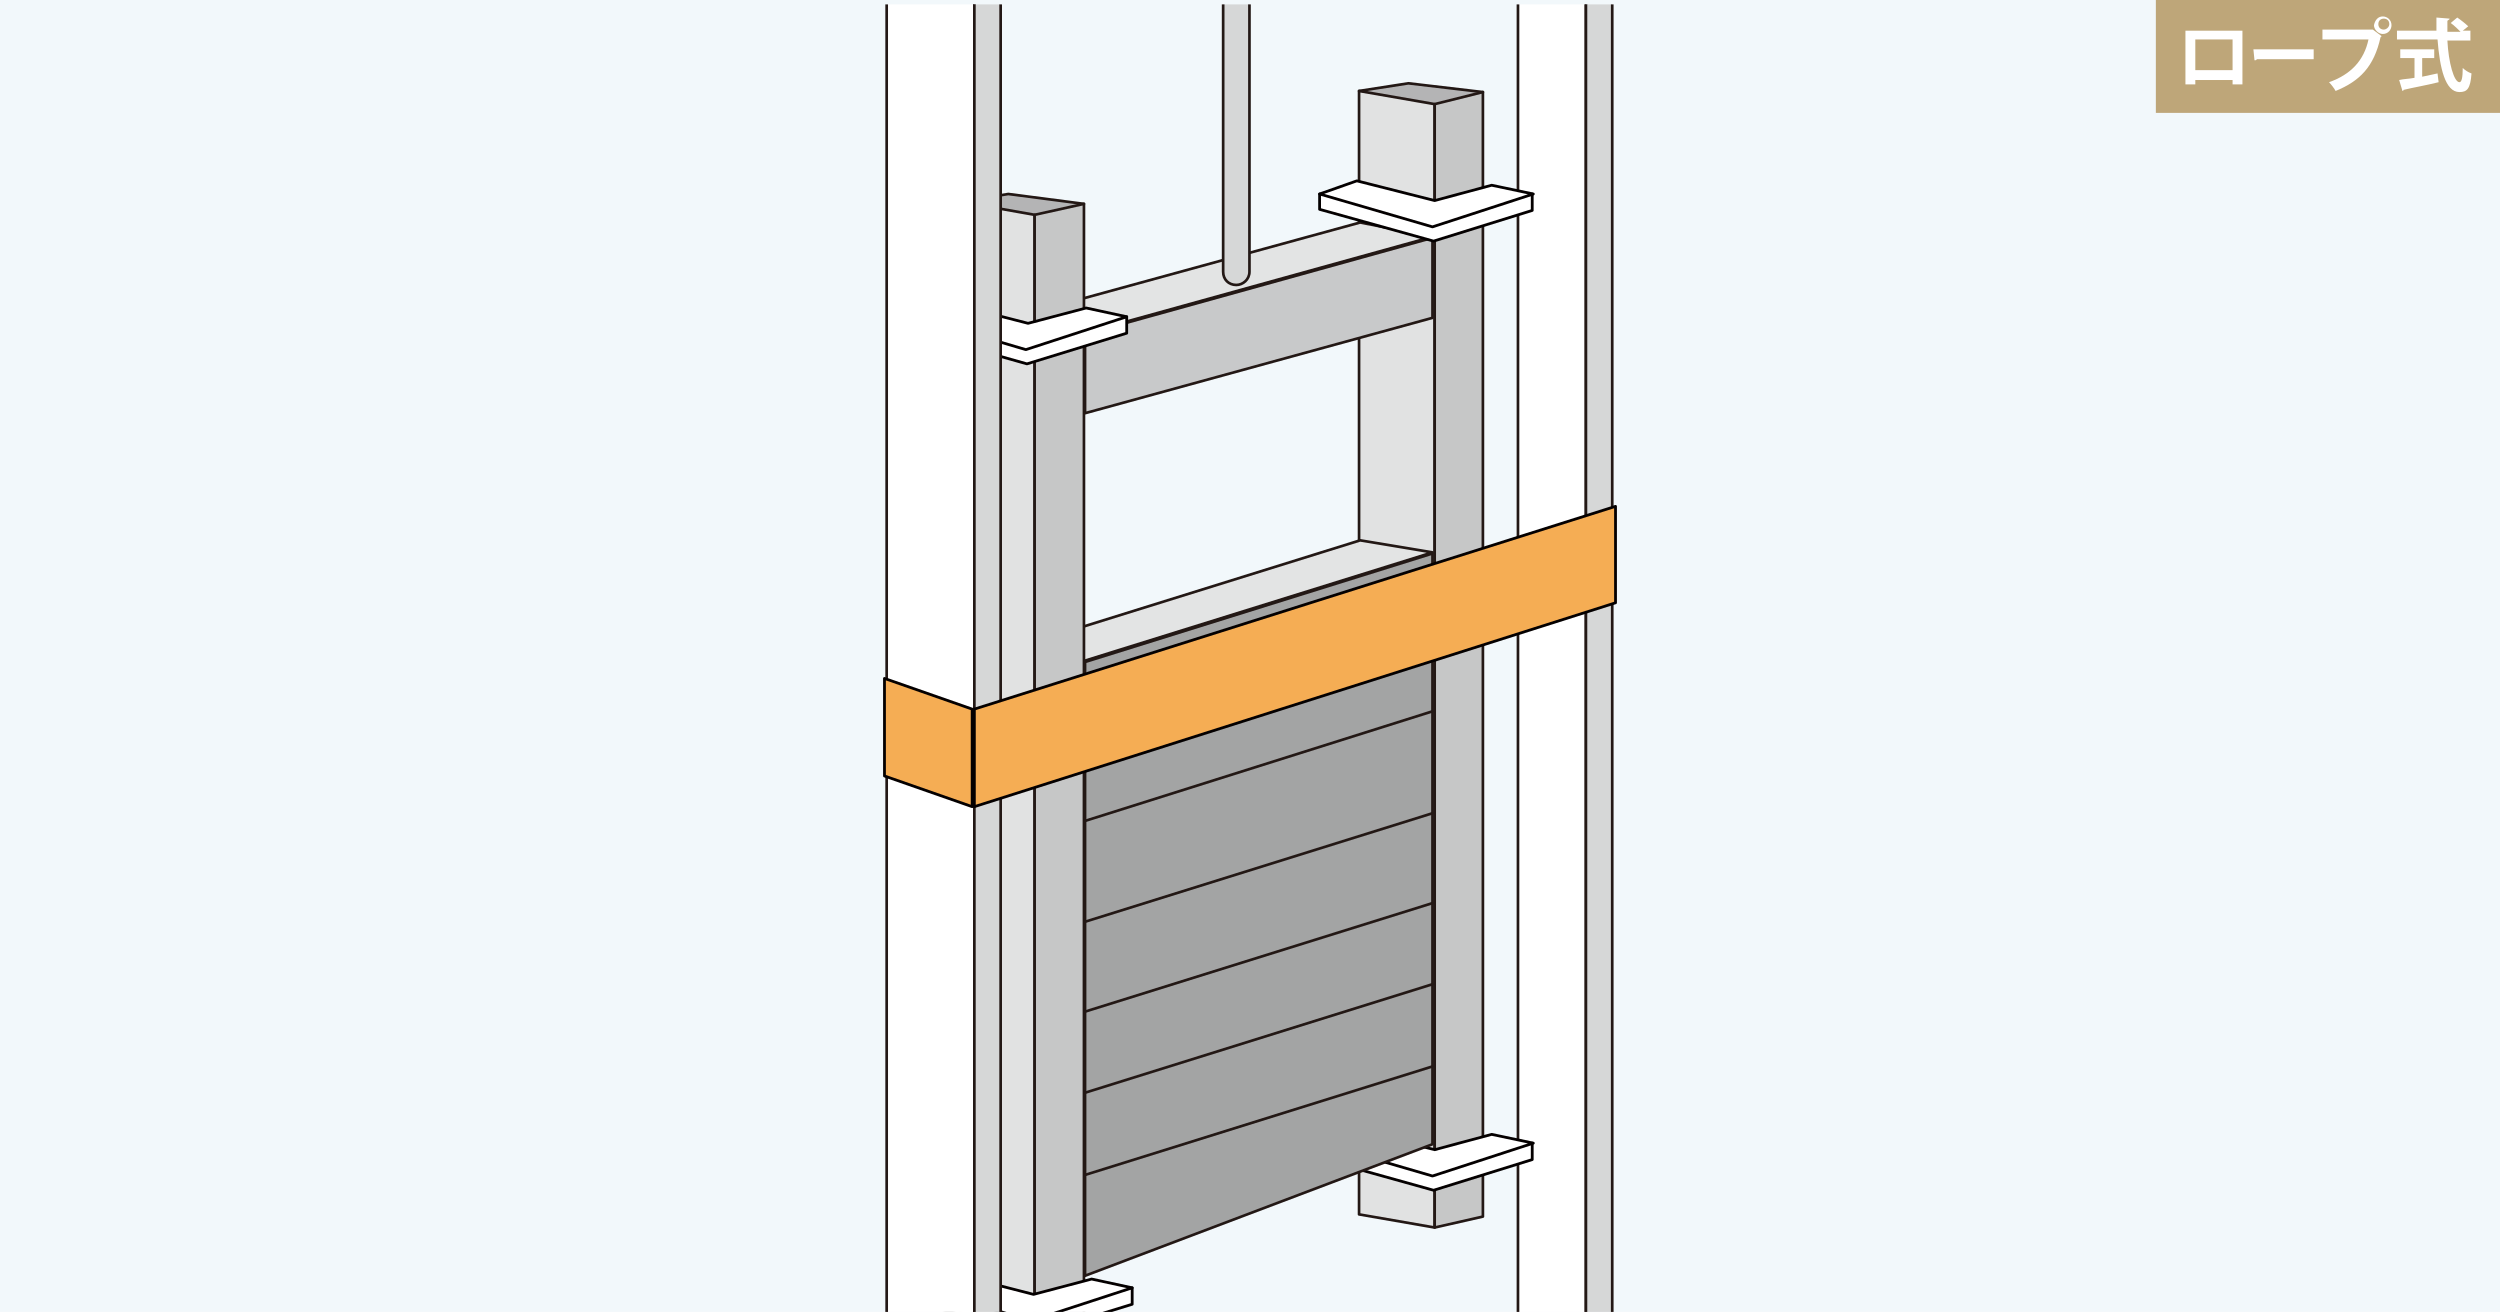 <?xml version="1.0" encoding="utf-8"?>
<!-- Generator: Adobe Illustrator 25.4.1, SVG Export Plug-In . SVG Version: 6.00 Build 0)  -->
<svg version="1.1" id="レイヤー_1" xmlns="http://www.w3.org/2000/svg" xmlns:xlink="http://www.w3.org/1999/xlink" x="0px"
	 y="0px" viewBox="0 0 228.1 119.7" style="enable-background:new 0 0 228.1 119.7;" xml:space="preserve">
<style type="text/css">
	.st0{fill:#F2F8FB;}
	.st1{fill:#FFFFFF;}
	
		.st2{clip-path:url(#SVGID_00000106868598789498129990000009165136122317526442_);fill:none;stroke:#231815;stroke-width:0.245;stroke-linecap:round;stroke-linejoin:round;stroke-miterlimit:10;}
	.st3{fill:#D6D7D7;}
	
		.st4{clip-path:url(#SVGID_00000103954370180793662660000008172889952777275835_);fill:none;stroke:#231815;stroke-width:0.245;stroke-linecap:round;stroke-linejoin:round;stroke-miterlimit:10;}
	.st5{fill:#B4B4B5;}
	.st6{fill:none;stroke:#231815;stroke-width:0.245;stroke-linecap:round;stroke-linejoin:round;stroke-miterlimit:10;}
	.st7{fill:#E1E2E2;}
	.st8{fill:#C6C7C7;}
	.st9{fill:none;stroke:#040000;stroke-width:0.255;stroke-linejoin:round;stroke-miterlimit:10;}
	.st10{fill:#E3E4E4;}
	.st11{fill:#C8C9CA;}
	.st12{fill:#A3A4A4;}
	
		.st13{clip-path:url(#SVGID_00000113314465702642105320000004537785708671884690_);fill:none;stroke:#231815;stroke-width:0.245;stroke-linecap:round;stroke-linejoin:round;stroke-miterlimit:10;}
	
		.st14{clip-path:url(#SVGID_00000124145396416862606290000003024245883799586715_);fill:none;stroke:#231815;stroke-width:0.245;stroke-linecap:round;stroke-linejoin:round;stroke-miterlimit:10;}
	
		.st15{clip-path:url(#SVGID_00000054225788784617245690000012003562192865189017_);fill:none;stroke:#040000;stroke-width:0.255;stroke-linejoin:round;stroke-miterlimit:10;}
	
		.st16{clip-path:url(#SVGID_00000072997008837760840350000008291487249795976854_);fill:none;stroke:#040000;stroke-width:0.255;stroke-linejoin:round;stroke-miterlimit:10;}
	
		.st17{clip-path:url(#SVGID_00000107554391279582531500000000337403219977489804_);fill:none;stroke:#231815;stroke-width:0.245;stroke-linecap:round;stroke-linejoin:round;stroke-miterlimit:10;}
	
		.st18{clip-path:url(#SVGID_00000076561706147008944640000001339583438565639087_);fill:none;stroke:#231815;stroke-width:0.245;stroke-linecap:round;stroke-linejoin:round;stroke-miterlimit:10;}
	.st19{fill:none;}
	.st20{clip-path:url(#SVGID_00000119798417453299859890000014395989073747715234_);fill:#D6D7D7;}
	
		.st21{clip-path:url(#SVGID_00000056409136014956609610000014934579854584807305_);fill:none;stroke:#231815;stroke-width:0.245;stroke-linecap:round;stroke-linejoin:round;stroke-miterlimit:10;}
	.st22{fill:#F5AD54;}
	.st23{fill:#BEA679;}
</style>
<rect y="0" class="st0" width="228.1" height="119.7"/>
<g>
	<rect x="138.5" y="0.4" class="st1" width="6.2" height="119.3"/>
	<g>
		<g>
			<defs>
				<rect id="SVGID_1_" x="48.8" y="0.4" width="121.3" height="119.3"/>
			</defs>
			<clipPath id="SVGID_00000020357038812825046590000002767907674864740486_">
				<use xlink:href="#SVGID_1_"  style="overflow:visible;"/>
			</clipPath>
			
				<rect x="138.5" y="-9" style="clip-path:url(#SVGID_00000020357038812825046590000002767907674864740486_);fill:none;stroke:#231815;stroke-width:0.245;stroke-linecap:round;stroke-linejoin:round;stroke-miterlimit:10;" width="6.2" height="178.6"/>
		</g>
	</g>
	<rect x="144.7" y="0.4" class="st3" width="2.4" height="119.3"/>
	<g>
		<g>
			<defs>
				<rect id="SVGID_00000172422969037480249200000004924912290523324860_" x="48.8" y="0.4" width="121.3" height="119.3"/>
			</defs>
			<clipPath id="SVGID_00000049218598039414469120000012057260927876842661_">
				<use xlink:href="#SVGID_00000172422969037480249200000004924912290523324860_"  style="overflow:visible;"/>
			</clipPath>
			
				<rect x="144.7" y="-9" style="clip-path:url(#SVGID_00000049218598039414469120000012057260927876842661_);fill:none;stroke:#231815;stroke-width:0.245;stroke-linecap:round;stroke-linejoin:round;stroke-miterlimit:10;" width="2.4" height="178.6"/>
		</g>
	</g>
	<polygon class="st5" points="124,8.3 128.5,7.6 135.3,8.4 133,10.3 128.3,10.5 	"/>
	<polygon class="st6" points="124,8.3 128.5,7.6 135.3,8.4 133,10.3 128.3,10.5 	"/>
	<polygon class="st7" points="130.9,112 124,110.8 124,8.3 130.9,9.5 	"/>
	<polygon class="st6" points="130.9,112 124,110.8 124,8.3 130.9,9.5 	"/>
	<polygon class="st8" points="130.9,112 135.3,111 135.3,8.4 130.9,9.5 	"/>
	<polygon class="st6" points="130.9,112 135.3,111 135.3,8.4 130.9,9.5 	"/>
	<polygon class="st1" points="120.4,104.3 120.4,105.7 130.8,108.6 139.8,105.8 139.8,104.3 131,105.8 	"/>
	<polygon class="st9" points="120.4,104.3 120.4,105.7 130.8,108.6 139.8,105.8 139.8,104.3 131,105.8 	"/>
	<polygon class="st1" points="123.8,103.1 120.4,104.3 130.7,107.3 139.9,104.3 136.1,103.5 130.9,104.9 	"/>
	<polygon class="st9" points="123.8,103.1 120.4,104.3 130.7,107.3 139.9,104.3 136.1,103.5 130.9,104.9 	"/>
	<polygon class="st10" points="98.6,30.5 92,29.1 124.1,20.3 130.7,21.6 	"/>
	<polygon class="st6" points="98.6,30.5 92,29.1 124.1,20.3 130.7,21.6 	"/>
	<polygon class="st11" points="130.7,29 99,37.7 99,30.5 130.7,21.7 	"/>
	<polygon class="st6" points="130.7,29 99,37.7 99,30.5 130.7,21.7 	"/>
	<polygon class="st10" points="98.6,60.4 92,59.3 124.1,49.3 130.7,50.4 	"/>
	<polygon class="st6" points="98.6,60.4 92,59.3 124.1,49.3 130.7,50.4 	"/>
	<polygon class="st12" points="130.7,104.4 99,116.4 99,60.4 130.7,50.5 	"/>
	<polygon class="st6" points="130.7,104.4 99,116.4 99,60.4 130.7,50.5 	"/>
	<polygon class="st5" points="87.6,18.4 92,17.7 98.9,18.6 96.5,20.4 91.8,20.6 	"/>
	<polygon class="st6" points="87.6,18.4 92,17.7 98.9,18.6 96.5,20.4 91.8,20.6 	"/>
	<polygon class="st7" points="87.6,119.7 94.4,119.7 94.4,19.6 87.6,18.4 	"/>
	<g>
		<g>
			<defs>
				<rect id="SVGID_00000031209661723021990580000009518196864858043525_" x="48.8" y="0.4" width="121.3" height="119.3"/>
			</defs>
			<clipPath id="SVGID_00000044888543530033792140000001779274871824540586_">
				<use xlink:href="#SVGID_00000031209661723021990580000009518196864858043525_"  style="overflow:visible;"/>
			</clipPath>
			
				<polygon style="clip-path:url(#SVGID_00000044888543530033792140000001779274871824540586_);fill:none;stroke:#231815;stroke-width:0.245;stroke-linecap:round;stroke-linejoin:round;stroke-miterlimit:10;" points="
				94.4,127.4 87.6,126.2 87.6,18.4 94.4,19.6 			"/>
		</g>
	</g>
	<polygon class="st8" points="94.4,19.6 94.4,119.7 98.9,119.7 98.9,18.6 	"/>
	<g>
		<g>
			<defs>
				<rect id="SVGID_00000083061159930956956800000003269647339024517547_" x="48.8" y="0.4" width="121.3" height="119.3"/>
			</defs>
			<clipPath id="SVGID_00000035494329048230746580000015404488518094521781_">
				<use xlink:href="#SVGID_00000083061159930956956800000003269647339024517547_"  style="overflow:visible;"/>
			</clipPath>
			
				<polygon style="clip-path:url(#SVGID_00000035494329048230746580000015404488518094521781_);fill:none;stroke:#231815;stroke-width:0.245;stroke-linecap:round;stroke-linejoin:round;stroke-miterlimit:10;" points="
				94.4,127.6 98.9,126.5 98.9,18.6 94.4,19.6 			"/>
		</g>
	</g>
	<polygon class="st1" points="94.4,119 83.9,117.5 83.9,118.9 86.9,119.7 100.9,119.7 103.3,119 103.3,117.5 	"/>
	<g>
		<g>
			<defs>
				<rect id="SVGID_00000134942645429876174790000016952372993708504729_" x="48.8" y="0.4" width="121.3" height="119.3"/>
			</defs>
			<clipPath id="SVGID_00000072992831091471624040000017282582033060748939_">
				<use xlink:href="#SVGID_00000134942645429876174790000016952372993708504729_"  style="overflow:visible;"/>
			</clipPath>
			
				<polygon style="clip-path:url(#SVGID_00000072992831091471624040000017282582033060748939_);fill:none;stroke:#040000;stroke-width:0.255;stroke-linejoin:round;stroke-miterlimit:10;" points="
				83.9,117.5 83.9,118.9 94.2,121.8 103.3,119 103.3,117.5 94.4,119 			"/>
		</g>
	</g>
	<polygon class="st1" points="83.9,117.5 91.5,119.7 96.5,119.7 103.3,117.5 99.6,116.7 94.3,118.1 87.3,116.3 	"/>
	<g>
		<g>
			<defs>
				<rect id="SVGID_00000060024720219664190740000002818056041736851356_" x="48.8" y="0.4" width="121.3" height="119.3"/>
			</defs>
			<clipPath id="SVGID_00000099636780005785210820000007650870772402943929_">
				<use xlink:href="#SVGID_00000060024720219664190740000002818056041736851356_"  style="overflow:visible;"/>
			</clipPath>
			
				<polygon style="clip-path:url(#SVGID_00000099636780005785210820000007650870772402943929_);fill:none;stroke:#040000;stroke-width:0.255;stroke-linejoin:round;stroke-miterlimit:10;" points="
				87.3,116.3 83.9,117.5 94.1,120.5 103.3,117.5 99.6,116.7 94.3,118.1 			"/>
		</g>
	</g>
	<polygon class="st1" points="83.4,28.9 83.4,30.3 93.7,33.2 102.8,30.4 102.8,28.9 93.9,30.4 	"/>
	<polygon class="st9" points="83.4,28.9 83.4,30.3 93.7,33.2 102.8,30.4 102.8,28.9 93.9,30.4 	"/>
	<polygon class="st1" points="86.8,27.7 83.4,28.9 93.6,31.9 102.8,28.9 99.1,28.1 93.8,29.5 	"/>
	<polygon class="st9" points="86.8,27.7 83.4,28.9 93.6,31.9 102.8,28.9 99.1,28.1 93.8,29.5 	"/>
	<rect x="80.9" y="0.4" class="st1" width="8" height="119.3"/>
	<g>
		<g>
			<defs>
				<rect id="SVGID_00000098187201118337886790000017986307972133748890_" x="48.8" y="0.4" width="121.3" height="119.3"/>
			</defs>
			<clipPath id="SVGID_00000134952524668772334730000004832322772198213506_">
				<use xlink:href="#SVGID_00000098187201118337886790000017986307972133748890_"  style="overflow:visible;"/>
			</clipPath>
			
				<rect x="80.9" y="-9" style="clip-path:url(#SVGID_00000134952524668772334730000004832322772198213506_);fill:none;stroke:#231815;stroke-width:0.245;stroke-linecap:round;stroke-linejoin:round;stroke-miterlimit:10;" width="8" height="178.6"/>
		</g>
	</g>
	<rect x="88.9" y="0.4" class="st3" width="2.4" height="119.3"/>
	<g>
		<g>
			<defs>
				<rect id="SVGID_00000165951725188768529770000018025233706300253099_" x="48.8" y="0.4" width="121.3" height="119.3"/>
			</defs>
			<clipPath id="SVGID_00000015355943136337430430000008048199303816559001_">
				<use xlink:href="#SVGID_00000165951725188768529770000018025233706300253099_"  style="overflow:visible;"/>
			</clipPath>
			
				<rect x="88.9" y="-9" style="clip-path:url(#SVGID_00000015355943136337430430000008048199303816559001_);fill:none;stroke:#231815;stroke-width:0.245;stroke-linecap:round;stroke-linejoin:round;stroke-miterlimit:10;" width="2.4" height="178.6"/>
		</g>
	</g>
	<line class="st19" x1="99" y1="66.6" x2="130.7" y2="56.7"/>
	<line class="st6" x1="99" y1="66.6" x2="130.7" y2="56.7"/>
	<line class="st19" x1="99" y1="74.9" x2="130.7" y2="64.9"/>
	<line class="st6" x1="99" y1="74.9" x2="130.7" y2="64.9"/>
	<line class="st19" x1="99" y1="84.1" x2="130.7" y2="74.2"/>
	<line class="st6" x1="99" y1="84.1" x2="130.7" y2="74.2"/>
	<line class="st19" x1="99" y1="92.3" x2="130.7" y2="82.4"/>
	<line class="st6" x1="99" y1="92.3" x2="130.7" y2="82.4"/>
	<line class="st19" x1="99" y1="99.7" x2="130.7" y2="89.8"/>
	<line class="st6" x1="99" y1="99.7" x2="130.7" y2="89.8"/>
	<line class="st19" x1="99" y1="107.2" x2="130.7" y2="97.3"/>
	<line class="st6" x1="99" y1="107.2" x2="130.7" y2="97.3"/>
	<polygon class="st1" points="120.4,17.7 120.4,19.1 130.8,22 139.8,19.2 139.8,17.7 131,19.2 	"/>
	<polygon class="st9" points="120.4,17.7 120.4,19.1 130.8,22 139.8,19.2 139.8,17.7 131,19.2 	"/>
	<polygon class="st1" points="123.8,16.5 120.4,17.7 130.7,20.7 139.9,17.7 136.1,16.9 130.9,18.3 	"/>
	<polygon class="st9" points="123.8,16.5 120.4,17.7 130.7,20.7 139.9,17.7 136.1,16.9 130.9,18.3 	"/>
	<g>
		<g>
			<defs>
				<rect id="SVGID_00000111891172204764706120000008728858619098093482_" x="48.8" y="0.4" width="121.3" height="119.3"/>
			</defs>
			<clipPath id="SVGID_00000047746324217769480220000013333037843286342061_">
				<use xlink:href="#SVGID_00000111891172204764706120000008728858619098093482_"  style="overflow:visible;"/>
			</clipPath>
			<path style="clip-path:url(#SVGID_00000047746324217769480220000013333037843286342061_);fill:#D6D7D7;" d="M112.8,26
				c-0.7,0-1.2-0.5-1.2-1.2v-31c0-0.7,0.5-1.2,1.2-1.2s1.2,0.5,1.2,1.2v31C114,25.5,113.4,26,112.8,26"/>
		</g>
		<g>
			<defs>
				<rect id="SVGID_00000021097073935042955770000010245278202713278345_" x="48.8" y="0.4" width="121.3" height="119.3"/>
			</defs>
			<clipPath id="SVGID_00000127005163865097859420000003787181240700228753_">
				<use xlink:href="#SVGID_00000021097073935042955770000010245278202713278345_"  style="overflow:visible;"/>
			</clipPath>
			
				<path style="clip-path:url(#SVGID_00000127005163865097859420000003787181240700228753_);fill:none;stroke:#231815;stroke-width:0.245;stroke-linecap:round;stroke-linejoin:round;stroke-miterlimit:10;" d="
				M112.8,26c-0.7,0-1.2-0.5-1.2-1.2v-31c0-0.7,0.5-1.2,1.2-1.2s1.2,0.5,1.2,1.2v31C114,25.5,113.4,26,112.8,26z"/>
		</g>
	</g>
	<polygon class="st22" points="147.4,55 88.9,73.6 88.9,64.7 147.4,46.2 	"/>
	<polygon class="st9" points="147.4,55 88.9,73.6 88.9,64.7 147.4,46.2 	"/>
	<polygon class="st22" points="88.7,73.6 80.7,70.8 80.7,61.9 88.7,64.7 	"/>
	<polygon class="st9" points="88.7,73.6 80.7,70.8 80.7,61.9 88.7,64.7 	"/>
</g>
<g>
	<g>
		<g>
			<rect x="196.7" y="-0.1" class="st23" width="31.4" height="10.4"/>
		</g>
		<g>
			<g>
				<path class="st1" d="M204.6,2.8v4.9h-0.9V7.3h-3.4v0.4h-0.9V2.8H204.6z M203.7,6.4V3.6h-3.4v2.8H203.7z"/>
				<path class="st1" d="M205.6,4.5h5.5v0.9h-5.2c0,0.1-0.1,0.1-0.2,0.1L205.6,4.5z"/>
				<path class="st1" d="M211.9,2.7h4.5l0.1,0l0.8,0.6c0,0-0.1,0.1-0.1,0.1c-0.6,2.7-1.9,4-4.1,4.9c-0.1-0.2-0.4-0.6-0.6-0.8
					c2-0.7,3.2-2,3.6-3.9h-4.2V2.7z M217.4,1.5c0.4,0,0.8,0.3,0.8,0.8c0,0.4-0.3,0.8-0.8,0.8c-0.4,0-0.8-0.4-0.8-0.8
					C216.7,1.8,217,1.5,217.4,1.5z M218,2.2c0-0.3-0.2-0.5-0.5-0.5c-0.3,0-0.5,0.2-0.5,0.5c0,0.3,0.2,0.5,0.5,0.5
					C217.7,2.7,218,2.5,218,2.2z"/>
				<path class="st1" d="M225.3,3.7h-2c0.1,2,0.6,3.8,1.1,3.8c0.2,0,0.3-0.4,0.3-1.3c0.2,0.2,0.5,0.4,0.8,0.5
					c-0.1,1.4-0.4,1.7-1.1,1.7c-1.3,0-1.8-2.2-2-4.8h-3.7V2.8h3.6c0-0.4,0-0.8,0-1.2l1.2,0.1c0,0.1-0.1,0.1-0.2,0.2c0,0.3,0,0.7,0,1
					h1.2c-0.2-0.2-0.6-0.6-0.9-0.8l0.6-0.5c0.3,0.2,0.8,0.6,1,0.8l-0.5,0.4h0.7V3.7z M221,5.3V7c0.5-0.1,0.9-0.2,1.4-0.3l0.1,0.8
					c-1.2,0.3-2.4,0.5-3.2,0.7c0,0.1-0.1,0.1-0.1,0.1l-0.3-1c0.4-0.1,0.9-0.1,1.4-0.2V5.3H219V4.5h3.1v0.8H221z"/>
			</g>
		</g>
	</g>
</g>
</svg>
